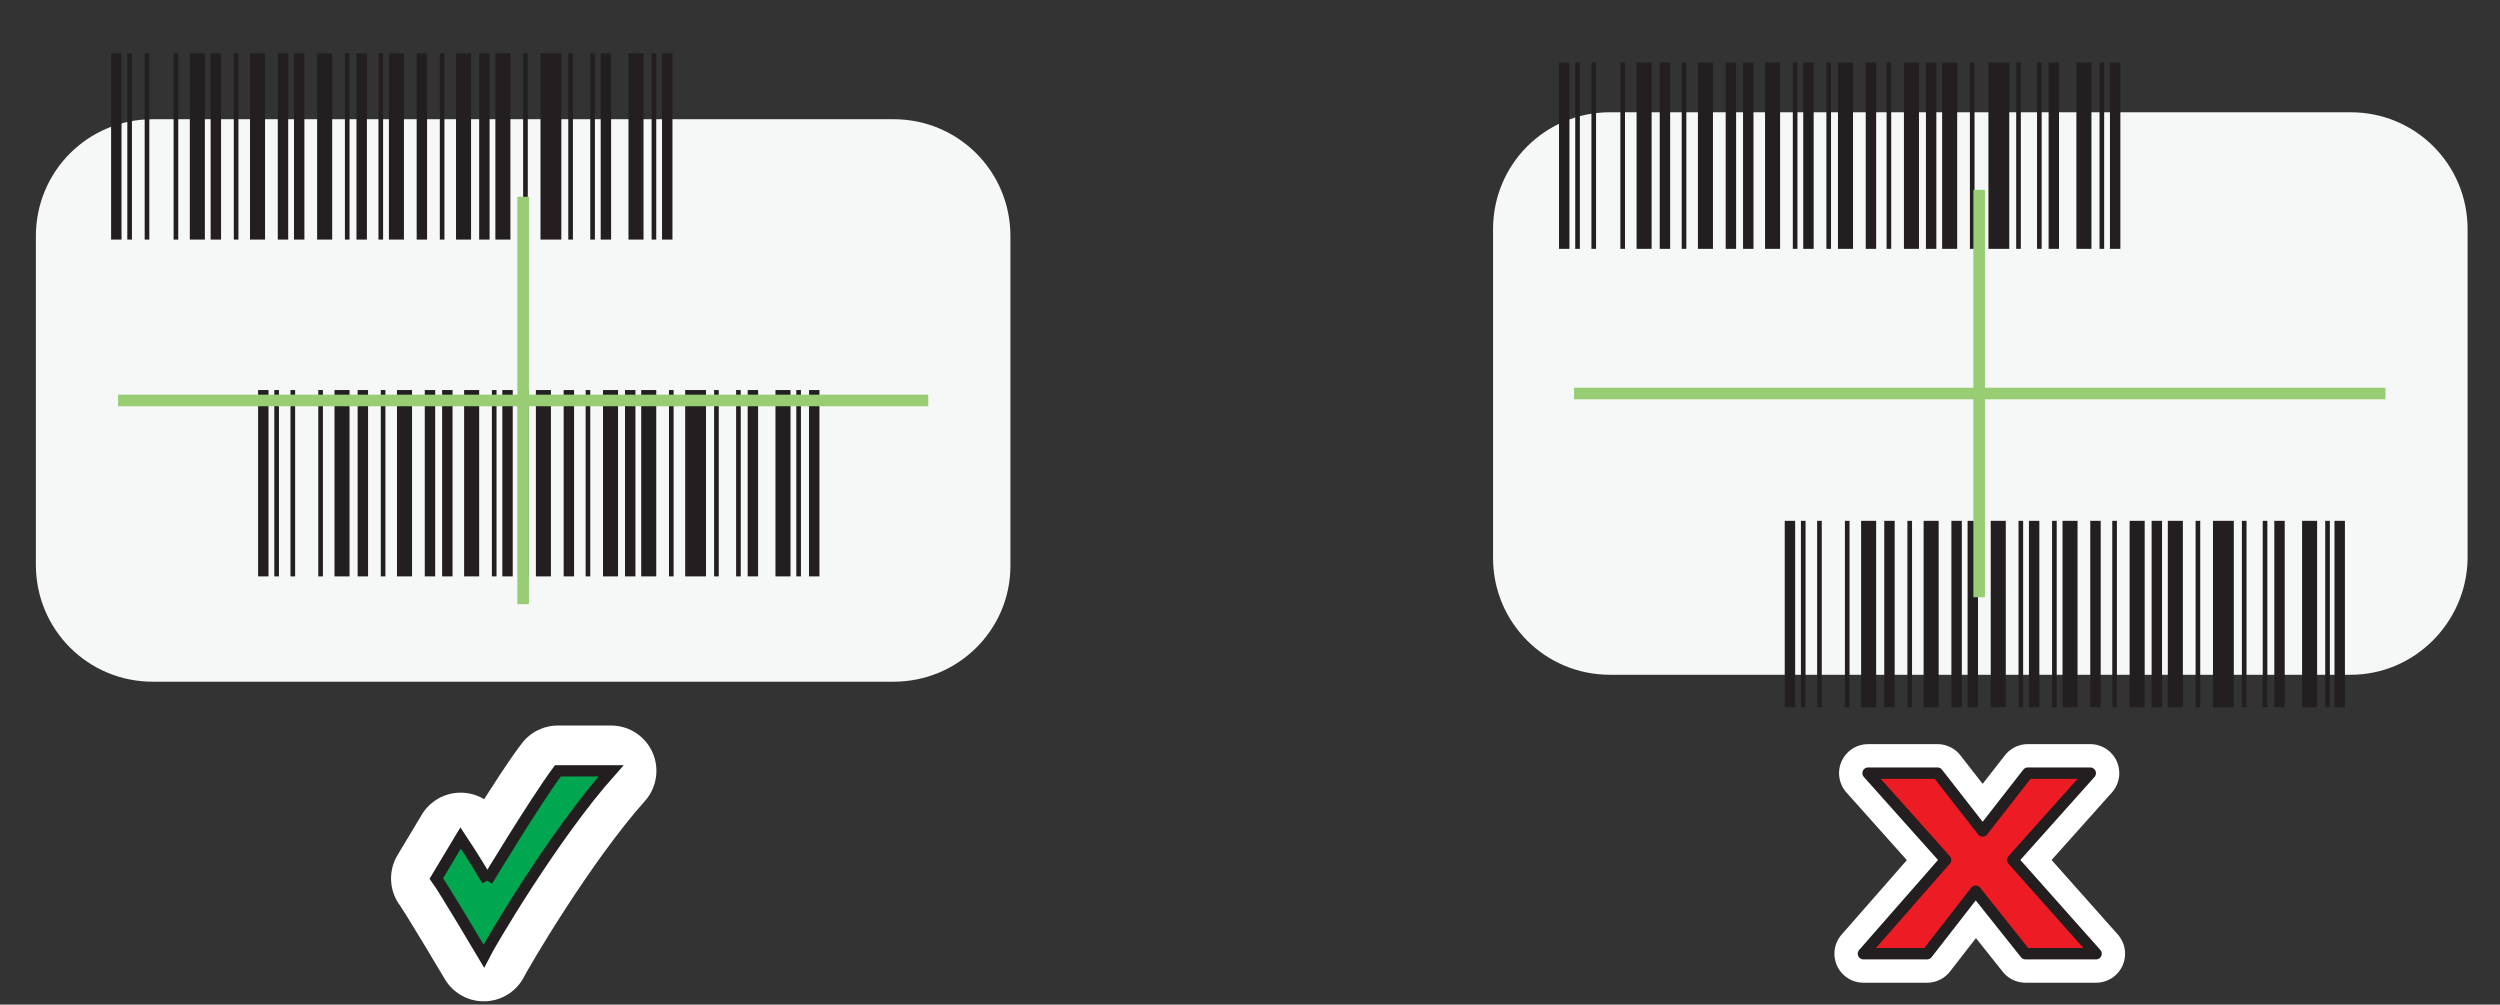 <?xml version="1.0" encoding="utf-8"?>
<!-- Generator: Adobe Illustrator 27.9.0, SVG Export Plug-In . SVG Version: 6.00 Build 0)  -->
<svg version="1.1" id="Layer_1" xmlns="http://www.w3.org/2000/svg" xmlns:xlink="http://www.w3.org/1999/xlink" x="0px" y="0px"
	 width="216px" height="86.8px" viewBox="0 0 216 86.8" style="enable-background:new 0 0 216 86.8;" xml:space="preserve">
<rect x="0" y="0" width="216" height="86.8" fill="#333333" stroke="none"/>
<style type="text/css">
	.st0{fill:#F6F7F7;}
	.st1{fill:none;stroke:#FFFFFF;stroke-width:5.013;stroke-linecap:round;stroke-linejoin:round;}
	.st2{fill:#ED1C24;}
	.st3{fill:none;stroke:#231F20;stroke-width:0.983;stroke-linecap:round;stroke-linejoin:round;}
	.st4{fill:#00A776;}
	.st5{fill:none;stroke:#FFFFFF;stroke-width:7.828;stroke-linecap:round;stroke-linejoin:round;}
	.st6{fill:#00A650;}
	.st7{fill:none;stroke:#231F20;stroke-width:0.979;}
	.st8{fill:#231F20;}
	.st9{fill:none;}
	.st10{fill:none;stroke:#98CD73;stroke-miterlimit:10;}
</style>
<path class="st0" d="M203.1,58.3h-64c-5.6,0-10.1-4.5-10.1-10.1V19.8c0-5.6,4.5-10.1,10.1-10.1h64c5.6,0,10.1,4.5,10.1,10.1v28.5
	C213.1,53.8,208.6,58.3,203.1,58.3z"/>
<path class="st0" d="M77.2,58.9h-64c-5.6,0-10.1-4.5-10.1-10.1V20.4c0-5.6,4.5-10.1,10.1-10.1h64c5.6,0,10.1,4.5,10.1,10.1v28.5
	C87.3,54.4,82.8,58.9,77.2,58.9z"/>
<polygon class="st1" points="168.1,74.3 161.4,66.8 167.4,66.8 171.3,71.8 175.2,66.8 180.6,66.8 173.9,74.3 181.1,82.4 175,82.4 
	170.7,77 166.5,82.4 161,82.4 "/>
<polyline class="st2" points="168.1,74.3 161.4,66.8 167.4,66.8 171.3,71.8 175.2,66.8 180.6,66.8 173.9,74.3 181.1,82.4 175,82.4 
	170.7,77 166.5,82.4 161,82.4 168.1,74.3 "/>
<polygon class="st3" points="168.1,74.3 161.4,66.8 167.4,66.8 171.3,71.8 175.2,66.8 180.6,66.8 173.9,74.3 181.1,82.4 175,82.4 
	170.7,77 166.5,82.4 161,82.4 "/>
<path class="st4" d="M42.1,76.1c0,0,4.1-6.9,6.1-9.5h4.6c-5,5.6-10.5,15-11,16c0,0-3.5-5.9-4.1-6.7l2.1-3.5
	C41,74.2,42,75.9,42.1,76.1"/>
<path class="st5" d="M42.1,76.1c0,0,4.1-6.9,6.1-9.5h4.6c-5,5.6-10.5,15-11,16c0,0-3.5-5.9-4.1-6.7l2.1-3.5
	C41,74.2,42,75.9,42.1,76.1"/>
<path class="st6" d="M42.1,76.1c0,0,4.1-6.8,6.1-9.5h4.6c-5,5.6-10.5,15-11,16c0,0-3.5-5.9-4.1-6.7l2.1-3.5
	C41,74.2,42,75.9,42.1,76.1"/>
<path class="st7" d="M42.1,76.1c0,0,4.1-6.8,6.1-9.5h4.6c-5,5.6-10.5,15-11,16c0,0-3.5-5.9-4.1-6.7l2.1-3.5
	C41,74.2,42,75.9,42.1,76.1"/>
<g>
	<rect x="9.6" y="4.6" class="st8" width="0.9" height="16.1"/>
	<rect x="11" y="4.6" class="st8" width="0.4" height="16.1"/>
	<rect x="12.5" y="4.6" class="st8" width="0.4" height="16.1"/>
	<rect x="15" y="4.6" class="st8" width="0.4" height="16.1"/>
	<rect x="16.4" y="4.6" class="st8" width="1.3" height="16.1"/>
	<rect x="18.2" y="4.6" class="st8" width="0.9" height="16.1"/>
	<rect x="20.2" y="4.6" class="st8" width="0.4" height="16.1"/>
	<rect x="21.6" y="4.6" class="st8" width="1.3" height="16.1"/>
	<rect x="24" y="4.6" class="st8" width="0.9" height="16.1"/>
	<rect x="25.4" y="4.6" class="st8" width="0.9" height="16.1"/>
	<rect x="27.4" y="4.6" class="st8" width="1.3" height="16.1"/>
	<rect x="29.8" y="4.6" class="st8" width="0.4" height="16.1"/>
	<rect x="30.8" y="4.6" class="st8" width="0.9" height="16.1"/>
	<rect x="32.7" y="4.6" class="st8" width="0.4" height="16.1"/>
	<rect x="33.6" y="4.6" class="st8" width="1.3" height="16.1"/>
	<rect x="36" y="4.6" class="st8" width="0.9" height="16.1"/>
	<rect x="38" y="4.6" class="st8" width="0.4" height="16.1"/>
	<rect x="39.4" y="4.6" class="st8" width="1.3" height="16.1"/>
	<rect x="41.4" y="4.6" class="st8" width="0.9" height="16.1"/>
	<rect x="42.8" y="4.6" class="st8" width="1.3" height="16.1"/>
	<rect x="45.2" y="4.6" class="st8" width="0.4" height="16.1"/>
	<rect x="46.7" y="4.6" class="st8" width="1.8" height="16.1"/>
	<rect x="49.1" y="4.6" class="st8" width="0.4" height="16.1"/>
	<rect x="51" y="4.6" class="st8" width="0.4" height="16.1"/>
	<rect x="51.9" y="4.6" class="st8" width="0.9" height="16.1"/>
	<rect x="54.3" y="4.6" class="st8" width="1.3" height="16.1"/>
	<rect x="56.3" y="4.6" class="st8" width="0.4" height="16.1"/>
	<rect x="57.2" y="4.6" class="st8" width="0.9" height="16.1"/>
</g>
<g>
	<rect x="22.3" y="33.7" class="st8" width="0.9" height="16.1"/>
	<rect x="23.7" y="33.7" class="st8" width="0.4" height="16.1"/>
	<rect x="25.1" y="33.7" class="st8" width="0.4" height="16.1"/>
	<rect x="27.5" y="33.7" class="st8" width="0.4" height="16.1"/>
	<rect x="28.9" y="33.7" class="st8" width="1.3" height="16.1"/>
	<rect x="30.9" y="33.7" class="st8" width="0.9" height="16.1"/>
	<rect x="32.9" y="33.7" class="st8" width="0.4" height="16.1"/>
	<rect x="34.3" y="33.7" class="st8" width="1.3" height="16.1"/>
	<rect x="36.7" y="33.7" class="st8" width="0.9" height="16.1"/>
	<rect x="38.2" y="33.7" class="st8" width="0.9" height="16.1"/>
	<rect x="40.1" y="33.7" class="st8" width="1.3" height="16.1"/>
	<rect x="42.5" y="33.7" class="st8" width="0.4" height="16.1"/>
	<rect x="43.4" y="33.7" class="st8" width="0.9" height="16.1"/>
	<rect x="45.3" y="33.7" class="st8" width="0.4" height="16.1"/>
	<rect x="46.3" y="33.7" class="st8" width="1.3" height="16.1"/>
	<rect x="48.7" y="33.7" class="st8" width="0.9" height="16.1"/>
	<rect x="50.6" y="33.7" class="st8" width="0.4" height="16.1"/>
	<rect x="52.1" y="33.7" class="st8" width="1.3" height="16.1"/>
	<rect x="54" y="33.7" class="st8" width="0.9" height="16.1"/>
	<rect x="55.4" y="33.7" class="st8" width="1.3" height="16.1"/>
	<rect x="57.8" y="33.7" class="st8" width="0.4" height="16.1"/>
	<rect x="59.2" y="33.7" class="st8" width="1.8" height="16.1"/>
	<rect x="61.7" y="33.7" class="st8" width="0.4" height="16.1"/>
	<rect x="63.6" y="33.7" class="st8" width="0.4" height="16.1"/>
	<rect x="64.6" y="33.7" class="st8" width="0.9" height="16.1"/>
	<rect x="67" y="33.7" class="st8" width="1.3" height="16.1"/>
	<rect x="68.8" y="33.7" class="st8" width="0.4" height="16.1"/>
	<rect x="69.9" y="33.7" class="st8" width="0.9" height="16.1"/>
</g>
<g>
	<rect x="154.2" y="45" class="st8" width="0.9" height="16.1"/>
	<rect x="155.6" y="45" class="st8" width="0.4" height="16.1"/>
	<rect x="157" y="45" class="st8" width="0.4" height="16.1"/>
	<rect x="159.4" y="45" class="st8" width="0.4" height="16.1"/>
	<rect x="160.8" y="45" class="st8" width="1.3" height="16.1"/>
	<rect x="162.8" y="45" class="st8" width="0.9" height="16.1"/>
	<rect x="164.8" y="45" class="st8" width="0.4" height="16.1"/>
	<rect x="166.2" y="45" class="st8" width="1.3" height="16.1"/>
	<rect x="168.6" y="45" class="st8" width="0.9" height="16.1"/>
	<rect x="170" y="45" class="st8" width="0.9" height="16.1"/>
	<rect x="172" y="45" class="st8" width="1.3" height="16.1"/>
	<rect x="174.4" y="45" class="st8" width="0.4" height="16.1"/>
	<rect x="175.3" y="45" class="st8" width="0.9" height="16.1"/>
	<rect x="177.3" y="45" class="st8" width="0.4" height="16.1"/>
	<rect x="178.2" y="45" class="st8" width="1.3" height="16.1"/>
	<rect x="180.6" y="45" class="st8" width="0.9" height="16.1"/>
	<rect x="182.5" y="45" class="st8" width="0.4" height="16.1"/>
	<rect x="184" y="45" class="st8" width="1.3" height="16.1"/>
	<rect x="185.9" y="45" class="st8" width="0.9" height="16.1"/>
	<rect x="187.3" y="45" class="st8" width="1.3" height="16.1"/>
	<rect x="189.7" y="45" class="st8" width="0.4" height="16.1"/>
	<rect x="191.2" y="45" class="st8" width="1.8" height="16.1"/>
	<rect x="193.7" y="45" class="st8" width="0.4" height="16.1"/>
	<rect x="195.5" y="45" class="st8" width="0.4" height="16.1"/>
	<rect x="196.5" y="45" class="st8" width="0.9" height="16.1"/>
	<rect x="198.9" y="45" class="st8" width="1.3" height="16.1"/>
	<rect x="200.9" y="45" class="st8" width="0.4" height="16.1"/>
	<rect x="201.7" y="45" class="st8" width="0.9" height="16.1"/>
</g>
<g>
	<rect x="134.7" y="5.4" class="st8" width="0.9" height="16.1"/>
	<rect x="136.1" y="5.4" class="st8" width="0.4" height="16.1"/>
	<rect x="137.5" y="5.4" class="st8" width="0.4" height="16.1"/>
	<rect x="140" y="5.4" class="st8" width="0.4" height="16.1"/>
	<rect x="141.4" y="5.4" class="st8" width="1.3" height="16.1"/>
	<rect x="143.4" y="5.4" class="st8" width="0.9" height="16.1"/>
	<rect x="145.3" y="5.4" class="st8" width="0.4" height="16.1"/>
	<rect x="146.7" y="5.4" class="st8" width="1.3" height="16.1"/>
	<rect x="149.1" y="5.4" class="st8" width="0.9" height="16.1"/>
	<rect x="150.6" y="5.4" class="st8" width="0.9" height="16.1"/>
	<rect x="152.5" y="5.4" class="st8" width="1.3" height="16.1"/>
	<rect x="154.9" y="5.4" class="st8" width="0.4" height="16.1"/>
	<rect x="155.8" y="5.4" class="st8" width="0.9" height="16.1"/>
	<rect x="157.8" y="5.4" class="st8" width="0.4" height="16.1"/>
	<rect x="158.8" y="5.4" class="st8" width="1.3" height="16.1"/>
	<rect x="161.2" y="5.4" class="st8" width="0.9" height="16.1"/>
	<rect x="163" y="5.4" class="st8" width="0.4" height="16.1"/>
	<rect x="164.5" y="5.4" class="st8" width="1.3" height="16.1"/>
	<rect x="166.4" y="5.4" class="st8" width="0.9" height="16.1"/>
	<rect x="167.8" y="5.4" class="st8" width="1.3" height="16.1"/>
	<rect x="170.2" y="5.4" class="st8" width="0.4" height="16.1"/>
	<rect x="171.8" y="5.4" class="st8" width="1.8" height="16.1"/>
	<rect x="174.2" y="5.4" class="st8" width="0.4" height="16.1"/>
	<rect x="176" y="5.4" class="st8" width="0.4" height="16.1"/>
	<rect x="177" y="5.4" class="st8" width="0.9" height="16.1"/>
	<rect x="179.4" y="5.4" class="st8" width="1.3" height="16.1"/>
	<rect x="181.4" y="5.4" class="st8" width="0.4" height="16.1"/>
	<rect x="182.3" y="5.4" class="st8" width="0.9" height="16.1"/>
</g>
<g>
	<line class="st10" x1="10.2" y1="34.6" x2="80.2" y2="34.6"/>
	<line class="st10" x1="45.2" y1="17" x2="45.2" y2="52.2"/>
</g>
<g>
	<line class="st10" x1="136" y1="34" x2="206.1" y2="34"/>
	<line class="st10" x1="171" y1="16.4" x2="171" y2="51.6"/>
</g>
</svg>
